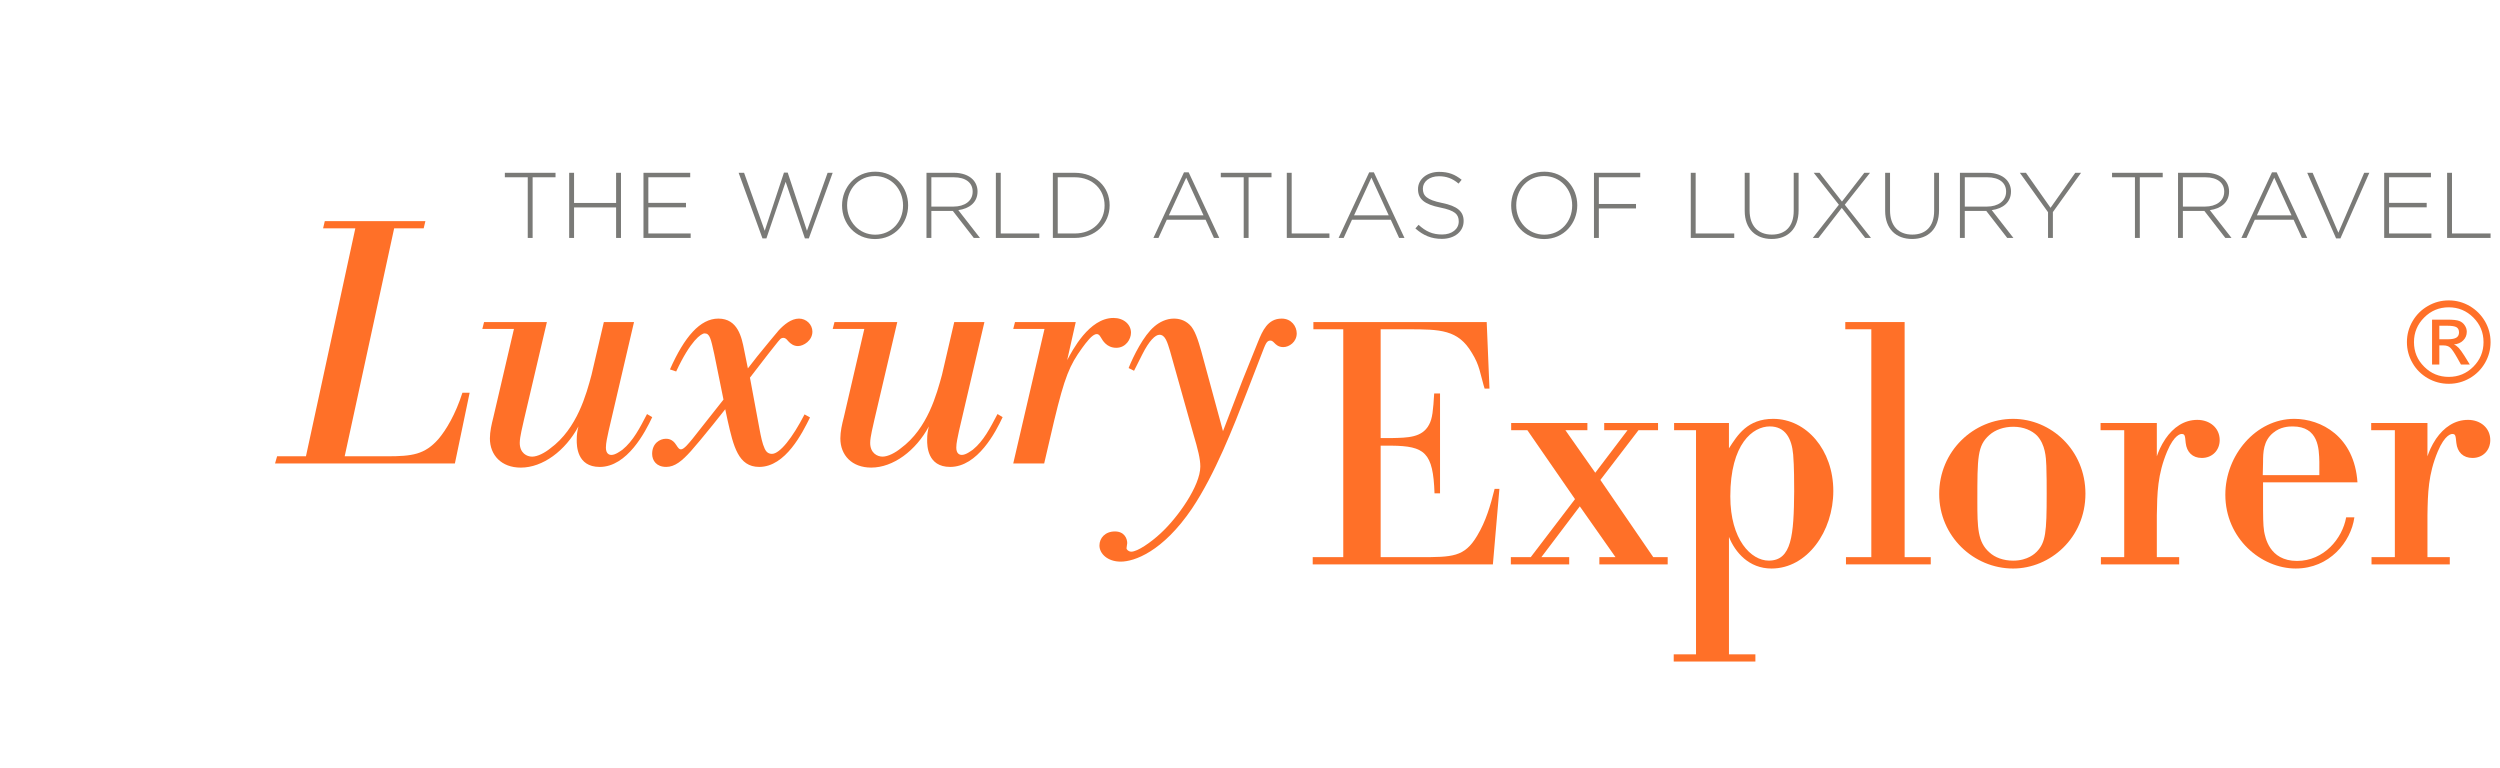 <?xml version="1.0" encoding="utf-8"?>
<!-- Generator: Adobe Illustrator 15.0.2, SVG Export Plug-In . SVG Version: 6.00 Build 0)  -->
<!DOCTYPE svg PUBLIC "-//W3C//DTD SVG 1.1//EN" "http://www.w3.org/Graphics/SVG/1.1/DTD/svg11.dtd">
<svg version="1.1" id="Layer_1" xmlns="http://www.w3.org/2000/svg" xmlns:xlink="http://www.w3.org/1999/xlink" x="0px" y="0px"
	preserveAspectRatio="xMinYMin meet" viewBox="0 0 394 121" enable-background="new 0 0 394 121" xml:space="preserve">
<g>
	<g>
		<g>
			<g>
				<g>
					<g>
						<path fill="#FF7028" d="M71.69,73.044H43.346l0.325-1.133h4.546l7.781-35.921h-5.08l0.268-1.135h15.856l-0.271,1.135h-4.652
							l-7.796,35.921h6.657c4,0,5.951-0.271,8.113-2.711c1.191-1.402,2.703-3.894,3.785-7.304h1.139L71.69,73.044z"/>
						<path fill="#FF7028" d="M99.922,50.756L95.92,67.904c-0.217,1.025-0.43,1.893-0.43,2.646c0,0.929,0.485,1.146,0.863,1.146
							c0.652,0,1.405-0.6,1.735-0.814c1.728-1.406,2.754-3.463,3.884-5.627l0.82,0.486c-1.086,2.324-3.945,7.848-8.279,7.848
							c-3.622,0-3.622-3.41-3.622-4.227c0-0.967,0.105-1.457,0.267-2.156c-2.056,3.836-5.62,6.49-9.085,6.49
							c-3.031,0-4.867-1.945-4.867-4.607c0-1.072,0.276-2.266,0.538-3.295l3.254-13.953h-4.984l0.272-1.083h9.902l-3.63,15.472
							c-0.164,0.808-0.646,2.597-0.646,3.568c0,1.621,1.133,2.168,1.944,2.168c0.865,0,2-0.6,2.871-1.305
							c4.269-3.137,5.685-8.596,6.493-11.573l1.945-8.331H99.922z"/>
						<path fill="#FF7028" d="M118.193,59.519l1.519,8.17c0.214,1.135,0.429,2.217,0.808,3.029c0.155,0.321,0.432,0.811,1.137,0.811
							c1.248,0,3.243-2.545,5.139-6.221l0.862,0.483c-1.184,2.383-3.841,7.795-8.006,7.795c-3.296,0-4.058-3.25-4.974-7.308
							l-0.38-1.782l-1.894,2.379c-1.629,2.002-2.6,3.192-3.516,4.22c-1.41,1.567-2.543,2.491-3.893,2.491
							c-1.518,0-2.217-0.981-2.217-2.06c0-1.678,1.244-2.377,2.164-2.377c0.27,0,1.025,0,1.625,0.968
							c0.318,0.493,0.482,0.704,0.75,0.704c0.49,0,1.244-0.973,1.789-1.622l4.916-6.224l-1.459-7.191
							c-0.535-2.433-0.701-3.241-1.518-3.241c-0.535,0-2.215,1.13-4.479,6.005l-0.98-0.33c2.276-5.14,4.762-8.007,7.629-8.007
							c3.082,0,3.679,2.98,4.062,4.924l0.59,2.923l1.517-1.944c1.028-1.244,3.134-3.845,3.354-4.062
							c0.807-0.864,1.946-1.841,3.188-1.841c1.139,0,2.111,0.921,2.111,2.058c0,1.405-1.406,2.273-2.267,2.273
							c-0.653,0-1.143-0.322-1.575-0.805c-0.217-0.28-0.432-0.494-0.759-0.494c-0.161,0-0.274,0.054-0.432,0.164
							c-0.216,0.161-1.729,2.161-2.056,2.541L118.193,59.519z"/>
						<path fill="#FF7028" d="M155.146,50.756l-4.005,17.146c-0.208,1.025-0.429,1.894-0.429,2.646c0,0.928,0.485,1.145,0.871,1.145
							c0.644,0,1.401-0.6,1.728-0.813c1.729-1.405,2.753-3.463,3.895-5.627l0.81,0.485c-1.078,2.324-3.945,7.849-8.272,7.849
							c-3.626,0-3.626-3.409-3.626-4.228c0-0.967,0.11-1.457,0.271-2.155c-2.056,3.836-5.627,6.489-9.088,6.489
							c-3.033,0-4.862-1.944-4.862-4.606c0-1.071,0.27-2.267,0.539-3.295l3.239-13.953h-4.979l0.279-1.083h9.895l-3.626,15.473
							c-0.162,0.807-0.645,2.596-0.645,3.567c0,1.621,1.134,2.168,1.944,2.168c0.863,0,2.009-0.601,2.869-1.305
							c4.273-3.138,5.678-8.597,6.5-11.573l1.937-8.331L155.146,50.756L155.146,50.756z"/>
						<path fill="#FF7028" d="M164.562,73.044h-4.876l4.927-21.205h-4.927l0.278-1.083h9.573l-1.351,6.003
							c0.808-1.513,3.46-6.65,7.299-6.65c1.62,0,2.759,1.024,2.759,2.327c0,1.021-0.813,2.378-2.324,2.378
							c-1.517,0-2.162-1.194-2.382-1.57c-0.217-0.327-0.323-0.591-0.7-0.591c-0.709,0-1.673,1.353-2.275,2.162
							c-1.998,2.756-2.755,4.536-4.438,11.522L164.562,73.044z"/>
						<path fill="#FF7028" d="M196.472,61.896c-2.055,5.308-4.979,12.822-8.602,18.233c-4.648,6.863-9.14,8.384-11.248,8.384
							c-2.058,0-3.349-1.248-3.349-2.541c0-1.188,0.912-2.216,2.435-2.216c1.509,0,1.943,1.136,1.943,1.832
							c0,0.111-0.111,0.707-0.111,0.815c0,0.216,0.33,0.539,0.755,0.539c0.978,0,3.087-1.463,4.602-2.873
							c2.713-2.483,6.273-7.512,6.273-10.541c0-1.245-0.381-2.707-1.082-5.082l-3.68-13.089c-0.428-1.408-0.756-2.598-1.674-2.598
							c-0.652,0-1.616,0.915-2.703,3.083c-0.106,0.161-1.143,2.324-1.303,2.589l-0.859-0.426c0.753-1.892,2.372-5.137,4.049-6.545
							c0.816-0.705,1.902-1.249,3.085-1.249c0.811,0,1.676,0.218,2.436,0.921c0.869,0.759,1.404,2.542,1.898,4.273l3.408,12.547
							l3.07-8.004c1.25-3.082,1.902-4.761,2.439-6.056c0.707-1.732,1.523-3.682,3.736-3.682c1.566,0,2.375,1.249,2.375,2.333
							c0,1.35-1.189,2.159-2.109,2.159c-0.807,0-1.182-0.428-1.404-0.647c-0.215-0.217-0.377-0.381-0.649-0.381
							c-0.591,0-0.761,0.546-1.408,2.22L196.472,61.896z"/>
						<path fill="#FF7028" d="M235.279,88.945h-28.395v-1.139h4.814V51.893h-4.709v-1.137h27.316l0.436,10.492h-0.764
							c-0.162-0.429-0.652-2.483-0.81-2.97c-0.269-0.923-0.594-1.68-1.194-2.652c-2.156-3.679-4.97-3.733-10.111-3.733h-4.271V69.04
							h1.729c2.539-0.058,4.81-0.058,5.896-2.106c0.543-0.978,0.647-2.277,0.812-4.92h0.921v15.732h-0.869
							c-0.216-6.436-1.509-7.455-6.812-7.51h-1.677v17.57h6.156c5.146,0,7.041,0,9.041-3.354c1.405-2.32,2.112-4.812,2.762-7.402
							h0.757L235.279,88.945z"/>
						<path fill="#FF7028" d="M252.221,75.637l8.332,12.17h2.274v1.139h-10.767v-1.139h2.543l-5.625-8.007l-6.058,8.007h4.386v1.139
							h-9.197v-1.139h3.135l6.977-9.146l-7.508-10.863h-2.553V66.66h12.012v1.139h-3.467l4.709,6.707l5.086-6.707h-3.678V66.66
							h8.486v1.139h-3.08L252.221,75.637z"/>
						<path fill="#FF7028" d="M272.482,66.66v4c1.353-2.102,2.92-4.648,6.978-4.648c5.244,0,9.47,4.924,9.47,11.363
							c0,6.383-4.119,12.225-9.742,12.225c-3.562,0-5.724-2.551-6.703-4.979v18.498h4.164v1.135h-12.871v-1.135h3.514v-35.32h-3.455
							V66.66H272.482z M282.604,71.641c-0.222-2.554-1.25-4.437-3.685-4.437c-2.647,0-6.222,2.7-6.222,11.028
							c0,6.871,3.31,10.121,6.06,10.121c3.625,0,3.951-4.008,4.005-10.93C282.762,76.238,282.762,73.471,282.604,71.641z"/>
						<path fill="#FF7028" d="M300.171,50.756v37.051h4.115v1.139h-13.361v-1.139h3.996V51.893h-4.103v-1.137H300.171z"/>
						<path fill="#FF7028" d="M317.262,89.6c-6.224,0-11.646-5.091-11.646-11.748c0-6.756,5.422-11.84,11.646-11.84
							c5.993,0,11.403,4.924,11.403,11.795C328.665,84.785,323.102,89.6,317.262,89.6z M321.046,68.664
							c-0.812-0.814-2.116-1.406-3.735-1.406c-1.519,0-2.861,0.482-3.785,1.301c-1.896,1.678-1.896,3.508-1.896,10.435
							c0,4.168,0.053,6.438,1.896,8.057c0.865,0.813,2.217,1.308,3.736,1.308c2.379,0,3.508-1.193,3.729-1.41
							c1.406-1.463,1.566-3.033,1.566-9.094c0-1.451,0-2.922-0.054-4.429C322.452,72.02,322.339,70.07,321.046,68.664z"/>
						<path fill="#FF7028" d="M339.917,66.66v5.252c0.271-0.762,0.604-1.621,1.362-2.76c1.232-1.789,2.914-2.98,5.021-2.98
							c2,0,3.525,1.297,3.525,3.189c0,1.574-1.143,2.813-2.824,2.813c-1.461,0-2.373-0.918-2.537-2.379
							c-0.109-1.133-0.109-1.401-0.65-1.401c-0.11,0-1.137,0.055-2.272,2.756c-1.517,3.625-1.569,6.549-1.625,10.057v6.6h3.521
							v1.139h-12.334v-1.139h3.674V67.798h-3.728V66.66H339.917z"/>
						<path fill="#FF7028" d="M356.657,76.018v2.33c0,3.239,0,4.27,0.168,5.409c0.166,0.804,0.754,4.646,5.187,4.646
							c4.225,0,7.143-3.512,7.743-6.868h1.295c-0.538,3.896-3.946,8.063-9.245,8.063c-5.416,0-11.093-4.707-11.093-11.635
							c0-6.215,4.815-11.953,10.865-11.953c4.219,0,9.473,2.754,9.959,10.006h-14.879V76.018z M356.611,74.88h8.916v-2.106
							c-0.053-2.055-0.106-5.568-4.217-5.568c-0.598,0-1.947,0.053-3.08,1.025c-1.516,1.244-1.573,3.026-1.573,4.649L356.611,74.88z
							"/>
						<path fill="#FF7028" d="M382.566,66.66v5.252c0.271-0.762,0.601-1.621,1.355-2.76c1.24-1.789,2.92-2.98,5.037-2.98
							c1.994,0,3.51,1.297,3.51,3.189c0,1.574-1.129,2.813-2.805,2.813c-1.473,0-2.387-0.918-2.545-2.379
							c-0.117-1.133-0.117-1.401-0.646-1.401c-0.117,0-1.145,0.055-2.277,2.756c-1.514,3.625-1.571,6.549-1.629,10.057v6.6h3.521
							v1.139h-12.336v-1.139h3.678V67.798h-3.729V66.66H382.566z"/>
					</g>
				</g>
			</g>
			<g>
				<path fill="#FF7028" d="M385.921,47.343c1.177,0,2.274,0.293,3.293,0.884c1.017,0.591,1.815,1.395,2.416,2.407
					c0.586,1.011,0.884,2.109,0.884,3.284c0,1.18-0.298,2.276-0.884,3.291c-0.59,1.011-1.392,1.812-2.407,2.399
					c-1.015,0.584-2.113,0.879-3.302,0.879s-2.287-0.295-3.301-0.875c-1.021-0.59-1.824-1.383-2.408-2.401
					c-0.588-1.016-0.881-2.113-0.881-3.292c0-1.182,0.293-2.279,0.887-3.295c0.589-1.013,1.396-1.813,2.41-2.397
					C383.646,47.636,384.743,47.343,385.921,47.343z M385.921,48.432c-1.508,0-2.803,0.537-3.871,1.612
					c-1.073,1.069-1.608,2.365-1.608,3.874c0,1.518,0.535,2.807,1.608,3.875c1.063,1.069,2.359,1.606,3.871,1.606
					c1.517,0,2.81-0.537,3.879-1.607c1.066-1.07,1.604-2.363,1.604-3.874c0-1.509-0.537-2.805-1.605-3.874
					C388.721,48.969,387.432,48.432,385.921,48.432z M384.438,57.447h-1.146v-7.071h2.453c0.865,0,1.477,0.069,1.834,0.206
					c0.361,0.14,0.646,0.366,0.857,0.686c0.221,0.318,0.328,0.659,0.328,1.022c0,0.536-0.191,0.996-0.57,1.367
					c-0.381,0.374-0.861,0.582-1.455,0.628c0.266,0.111,0.518,0.294,0.758,0.547c0.232,0.25,0.529,0.667,0.895,1.242l0.848,1.374
					h-1.393l-0.619-1.103c-0.451-0.795-0.803-1.315-1.065-1.547c-0.261-0.236-0.606-0.358-1.043-0.358h-0.681V57.447L384.438,57.447
					z M384.438,51.338v2.128h1.396c0.59,0,1.021-0.089,1.295-0.259c0.271-0.17,0.412-0.445,0.412-0.812
					c0-0.393-0.136-0.666-0.396-0.824c-0.269-0.154-0.734-0.232-1.4-0.232L384.438,51.338L384.438,51.338z"/>
			</g>
		</g>
	</g>
</g>
<g>
	<g>
		<g>
			<path fill="#7A7A77" d="M83.173,27.938h-3.608v-0.705h7.986v0.705h-3.609V37.5h-0.769V27.938z"/>
			<path fill="#7A7A77" d="M89.701,27.233h0.771v4.753h6.626v-4.753h0.77V37.5h-0.77v-4.81h-6.626v4.81h-0.771V27.233z"/>
			<path fill="#7A7A77" d="M101.411,27.233h7.366v0.705h-6.598v4.033h5.932v0.705h-5.932v4.121h6.671V37.5h-7.439V27.233z"/>
		</g>
	</g>
	<g>
		<g>
			<path fill="#7A7A77" d="M116.408,27.233h0.859l3.254,9.138l3.031-9.167h0.592l3.032,9.167l3.255-9.138h0.799l-3.758,10.34h-0.62
				l-3.033-8.917l-3.033,8.917h-0.621L116.408,27.233z"/>
			<path fill="#7A7A77" d="M132.708,32.396v-0.029c0-2.801,2.085-5.31,5.222-5.31c3.136,0,5.191,2.479,5.191,5.28v0.03
				c0,2.801-2.086,5.308-5.221,5.308C134.765,37.675,132.708,35.197,132.708,32.396z M142.321,32.396v-0.029
				c0-2.538-1.861-4.621-4.421-4.621c-2.561,0-4.395,2.055-4.395,4.591v0.03c0,2.536,1.864,4.619,4.424,4.619
				C140.488,36.986,142.321,34.933,142.321,32.396z"/>
			<path fill="#7A7A77" d="M146.014,27.233h4.349c1.273,0,2.293,0.397,2.913,1.014c0.489,0.483,0.784,1.172,0.784,1.906v0.03
				c0,1.715-1.286,2.698-3.032,2.933l3.417,4.385h-0.976l-3.3-4.253h-3.387V37.5h-0.769L146.014,27.233L146.014,27.233z
				 M150.273,32.558c1.731,0,3.018-0.866,3.018-2.347v-0.028c0-1.379-1.096-2.245-2.973-2.245h-3.536v4.62H150.273z"/>
			<path fill="#7A7A77" d="M156.948,27.233h0.769v9.563h6.078V37.5h-6.847V27.233z"/>
			<path fill="#7A7A77" d="M165.93,27.233h3.448c3.254,0,5.502,2.215,5.502,5.104v0.03c0,2.888-2.248,5.132-5.502,5.132h-3.448
				V27.233z M166.7,27.938v8.859h2.678c2.885,0,4.704-1.952,4.704-4.4v-0.029c0-2.435-1.819-4.43-4.704-4.43H166.7z"/>
		</g>
	</g>
	<g>
		<g>
			<path fill="#7A7A77" d="M186.597,27.16h0.738l4.822,10.34h-0.842l-1.318-2.874h-6.109l-1.314,2.874h-0.8L186.597,27.16z
				 M189.673,33.935l-2.723-5.939l-2.736,5.939H189.673z"/>
			<path fill="#7A7A77" d="M196.007,27.938h-3.609v-0.705h7.991v0.705h-3.612V37.5h-0.77V27.938z"/>
			<path fill="#7A7A77" d="M202.798,27.233h0.771v9.563h5.949V37.5h-6.72V27.233L202.798,27.233z"/>
			<path fill="#7A7A77" d="M215.784,27.16h0.739l4.822,10.34h-0.844l-1.316-2.874h-6.11l-1.313,2.874h-0.8L215.784,27.16z
				 M218.861,33.935l-2.725-5.939l-2.736,5.939H218.861z"/>
			<path fill="#7A7A77" d="M223.064,36.003l0.502-0.572c1.14,1.042,2.189,1.526,3.713,1.526c1.556,0,2.619-0.866,2.619-2.039v-0.029
				c0-1.085-0.578-1.716-2.93-2.185c-2.484-0.5-3.488-1.335-3.488-2.891v-0.028c0-1.526,1.404-2.699,3.326-2.699
				c1.51,0,2.5,0.411,3.551,1.246l-0.487,0.602c-0.979-0.836-1.953-1.159-3.093-1.159c-1.522,0-2.53,0.866-2.53,1.936v0.031
				c0,1.084,0.562,1.744,3.021,2.243c2.395,0.484,3.401,1.334,3.401,2.83v0.029c0,1.658-1.437,2.801-3.433,2.801
				C225.581,37.646,224.309,37.104,223.064,36.003z"/>
		</g>
	</g>
	<g>
		<g>
			<path fill="#7A7A77" d="M238.161,32.396v-0.029c0-2.801,2.088-5.31,5.223-5.31c3.138,0,5.193,2.479,5.193,5.28v0.03
				c0,2.801-2.086,5.308-5.224,5.308C240.221,37.675,238.161,35.197,238.161,32.396z M247.775,32.396v-0.029
				c0-2.538-1.862-4.621-4.422-4.621c-2.561,0-4.393,2.055-4.393,4.591v0.03c0,2.536,1.863,4.619,4.422,4.619
				C245.943,36.986,247.775,34.933,247.775,32.396z"/>
			<path fill="#7A7A77" d="M251.208,27.233h7.293v0.705h-6.522v4.208h5.856v0.705h-5.856V37.5h-0.771V27.233L251.208,27.233z"/>
		</g>
	</g>
	<g>
		<g>
			<path fill="#7A7A77" d="M266.466,27.233h0.771v9.563h6.08V37.5h-6.851V27.233L266.466,27.233z"/>
			<path fill="#7A7A77" d="M274.966,33.233v-6h0.771v5.926c0,2.42,1.318,3.813,3.506,3.813c2.104,0,3.447-1.262,3.447-3.739v-6h0.77
				v5.911c0,2.948-1.732,4.518-4.244,4.518C276.729,37.662,274.966,36.106,274.966,33.233z"/>
			<path fill="#7A7A77" d="M294.716,27.233l-3.979,5.032l4.129,5.235h-0.918l-3.684-4.737l-3.668,4.737h-0.902l4.111-5.235
				l-3.966-5.032h0.918l3.535,4.533l3.521-4.533H294.716z"/>
			<path fill="#7A7A77" d="M297.1,33.233v-6h0.768v5.926c0,2.42,1.316,3.813,3.506,3.813c2.102,0,3.447-1.262,3.447-3.739v-6h0.77
				v5.911c0,2.948-1.73,4.518-4.246,4.518C298.855,37.662,297.1,36.106,297.1,33.233z"/>
			<path fill="#7A7A77" d="M308.884,27.233h4.349c1.271,0,2.293,0.397,2.914,1.014c0.487,0.483,0.785,1.172,0.785,1.906v0.03
				c0,1.715-1.287,2.698-3.031,2.933l3.414,4.385h-0.976l-3.299-4.253h-3.39V37.5h-0.768L308.884,27.233L308.884,27.233z
				 M313.145,32.558c1.729,0,3.018-0.866,3.018-2.347v-0.028c0-1.379-1.096-2.245-2.973-2.245h-3.537v4.62H313.145z"/>
			<path fill="#7A7A77" d="M322.768,33.438l-4.439-6.205h0.961l3.877,5.516l3.891-5.516h0.916l-4.438,6.189V37.5h-0.767V33.438
				L322.768,33.438z"/>
		</g>
	</g>
	<path fill="#7A7A77" d="M336.466,27.938h-3.608v-0.705h7.988v0.705h-3.611V37.5h-0.769V27.938z"/>
	<path fill="#7A7A77" d="M343.257,27.233h4.351c1.271,0,2.291,0.397,2.912,1.014c0.487,0.483,0.782,1.172,0.782,1.906v0.03
		c0,1.715-1.284,2.698-3.03,2.933l3.416,4.385h-0.976l-3.299-4.253h-3.39V37.5h-0.768L343.257,27.233L343.257,27.233z
		 M347.518,32.558c1.729,0,3.018-0.866,3.018-2.347v-0.028c0-1.379-1.094-2.245-2.975-2.245h-3.535v4.62H347.518z"/>
	<path fill="#7A7A77" d="M358.064,27.16h0.74l4.82,10.34h-0.842l-1.316-2.874h-6.109l-1.315,2.874h-0.799L358.064,27.16z
		 M361.143,33.935l-2.722-5.939l-2.735,5.939H361.143z"/>
	<path fill="#7A7A77" d="M363.616,27.233h0.856l4.055,9.445l4.068-9.445h0.812l-4.557,10.34h-0.681L363.616,27.233z"/>
	<path fill="#7A7A77" d="M375.747,27.233h7.369v0.705h-6.599v4.033h5.93v0.705h-5.93v4.121h6.67V37.5h-7.44V27.233z"/>
	<path fill="#7A7A77" d="M385.663,27.233h0.771v9.563h6.08V37.5h-6.851V27.233L385.663,27.233z"/>
</g>
</svg>
